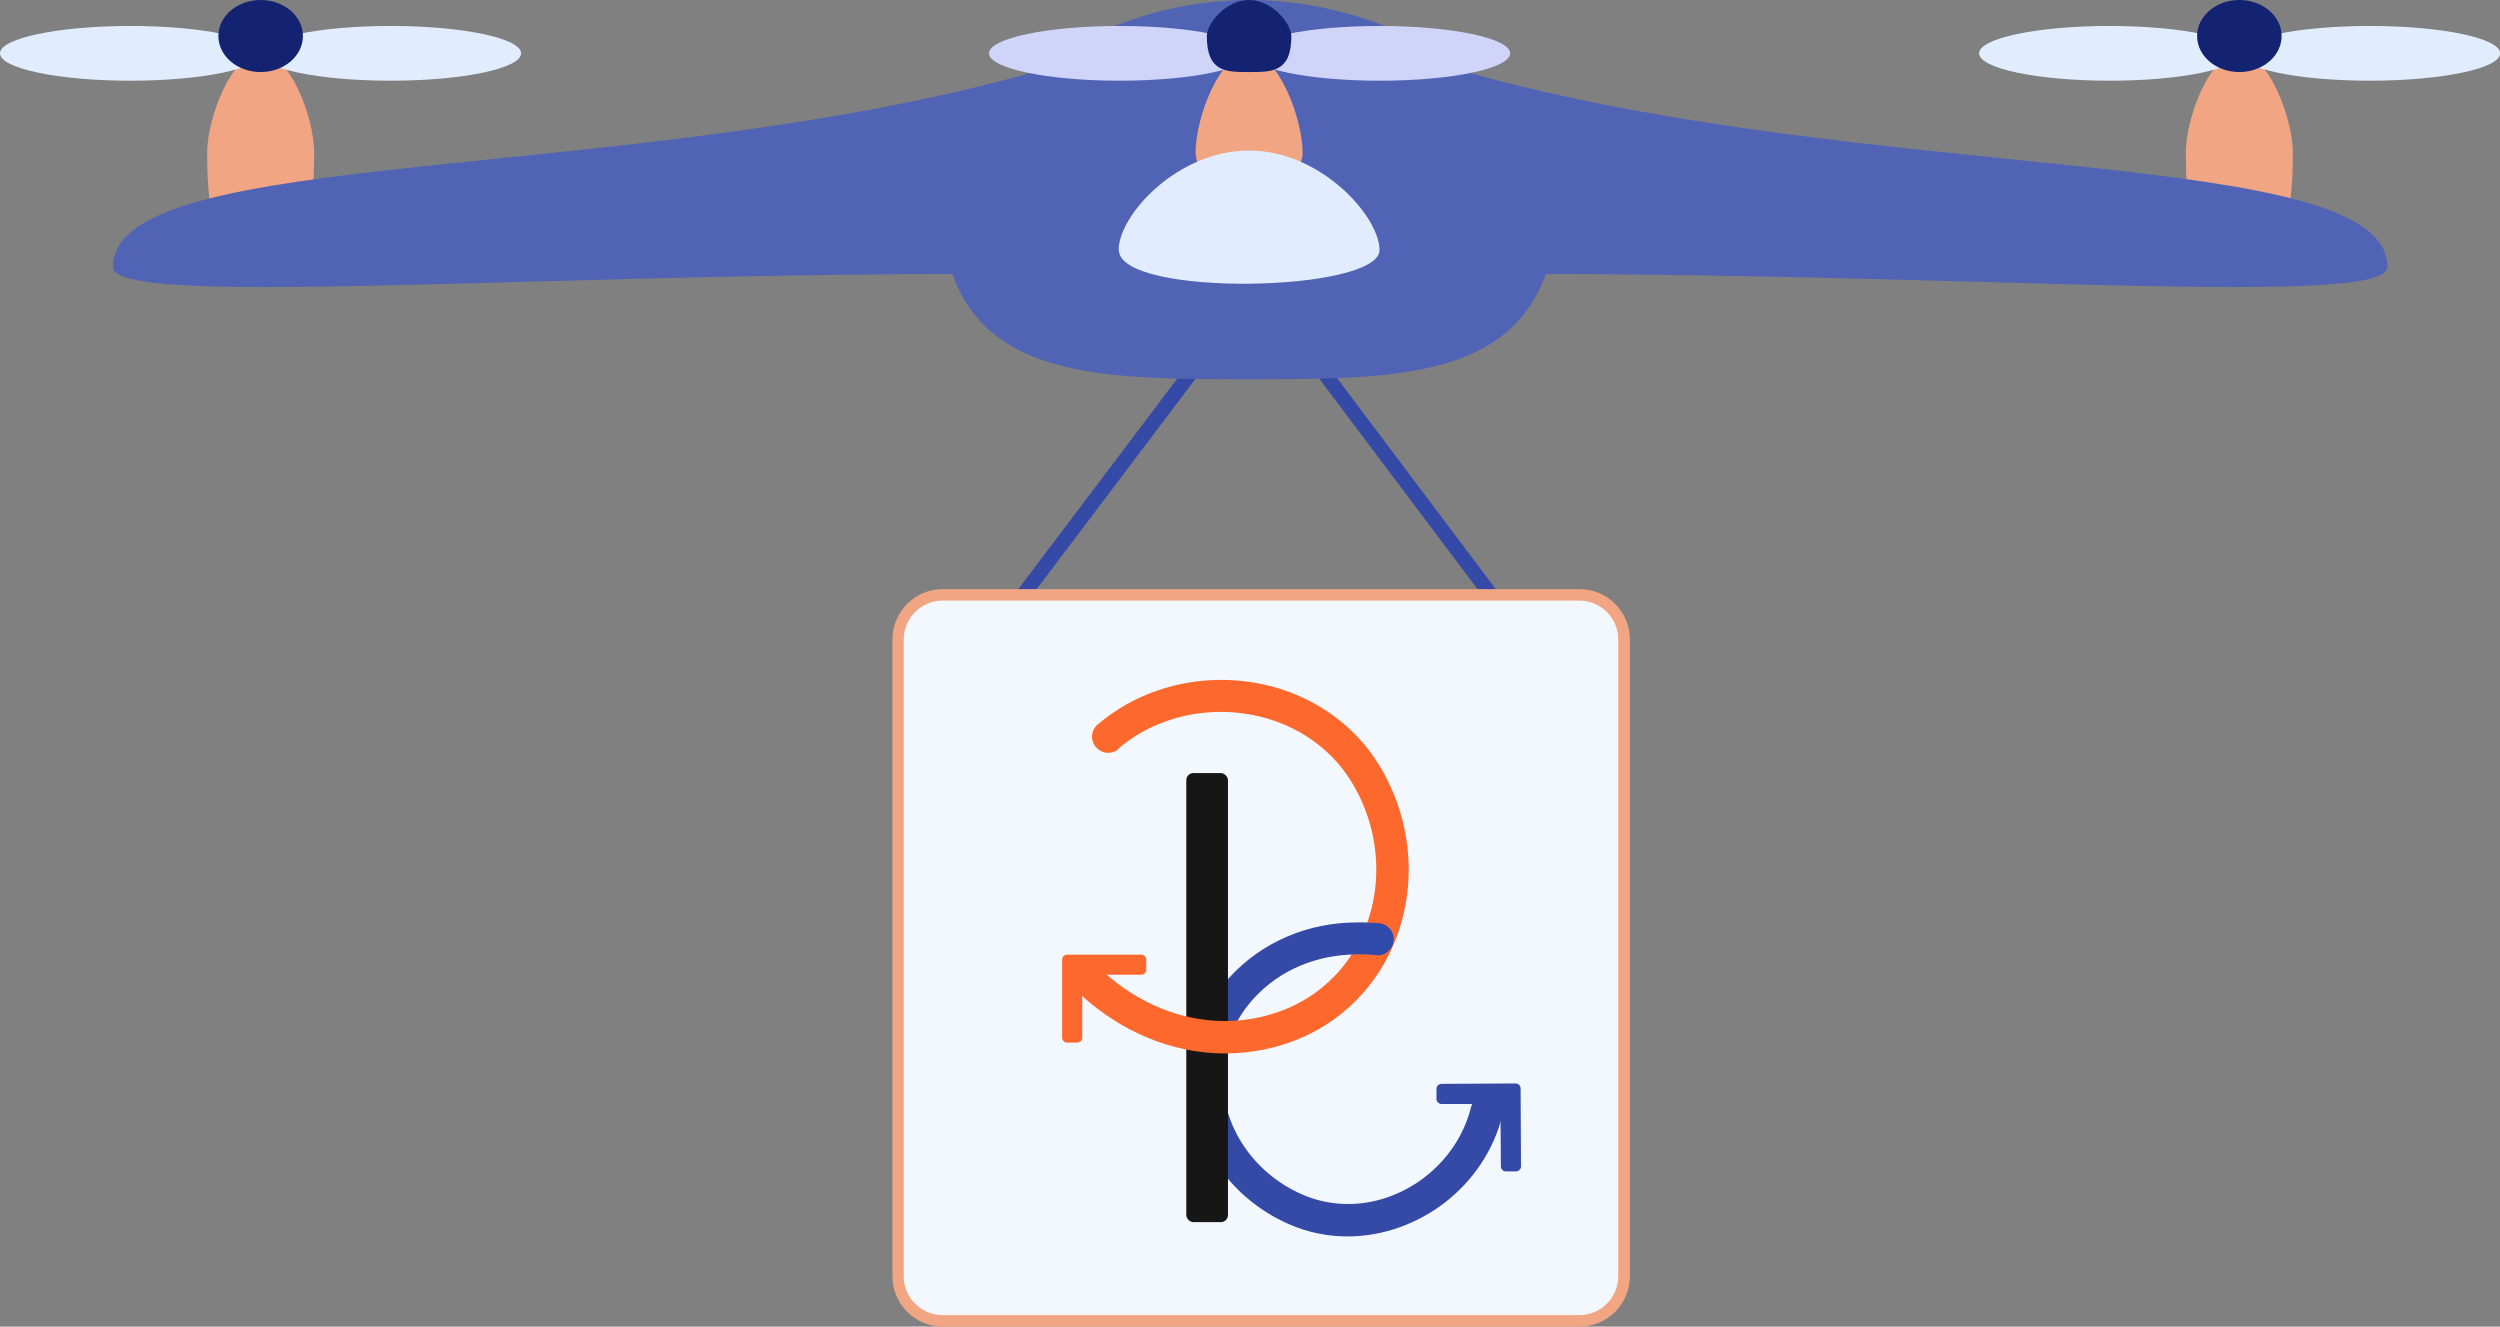 <?xml version="1.0" encoding="UTF-8"?>
<svg id="a" xmlns="http://www.w3.org/2000/svg" viewBox="0 0 124.21 65.91">
  <rect x="0" y="0" width="124.21" height="65.91" fill="#808080" stroke="none"/>
  <path d="M79.65,37.33c-.11,0-.22-.05-.29-.15L62.48,14.74l-16.92,22.4c-.12,.16-.35,.19-.51,.07-.16-.12-.19-.35-.07-.51L62.48,13.53l17.46,23.22c.12,.16,.09,.39-.07,.51-.07,.05-.14,.07-.22,.07Z" style="fill: #3549a6;"/>
  <path d="M77.43,9.42c0,9.42-6.88,9.42-15.37,9.42s-15.37,0-15.37-9.42c0-3.14,6.88-9.42,15.37-9.42s15.37,6.14,15.37,9.42Z" style="fill: #5163b4;"/>
  <path d="M15.61,7.59c0,4.94-1.19,4.94-2.66,4.94s-2.66,0-2.66-4.94c0-1.65,1.19-4.94,2.66-4.94s2.66,3.22,2.66,4.94Z" style="fill: #f1a583;"/>
  <path d="M25.89,2.65c0,.75-2.9,1.36-6.48,1.36s-6.48-.61-6.48-1.36,2.9-1.36,6.48-1.36,6.48,.61,6.48,1.36Z" style="fill: #e1edff;"/>
  <path d="M5.61,13.26c0,2.03,19.96,.35,42.66,.35l3.13-10.04C31.33,9.24,5.61,7.19,5.61,13.26Z" style="fill: #5163b4;"/>
  <ellipse cx="6.48" cy="2.65" rx="6.48" ry="1.36" style="fill: #e1edff;"/>
  <ellipse cx="12.95" cy="1.79" rx="2.1" ry="1.79" style="fill: #132372;"/>
  <path d="M108.6,7.59c0,4.94,1.19,4.94,2.66,4.94s2.66,0,2.66-4.94c0-1.65-1.19-4.94-2.66-4.94s-2.66,3.22-2.66,4.94Z" style="fill: #f1a583;"/>
  <path d="M98.33,2.65c0,.75,2.9,1.36,6.48,1.36s6.48-.61,6.48-1.36-2.9-1.36-6.48-1.36-6.48,.61-6.48,1.36Z" style="fill: #e1edff;"/>
  <path d="M118.61,13.26c0,2.03-19.96,.35-42.65,.35l-3.13-10.04c20.06,5.66,45.79,3.61,45.79,9.69Z" style="fill: #5163b4;"/>
  <path d="M111.26,2.65c0,.75,2.9,1.36,6.48,1.36s6.48-.61,6.48-1.36-2.9-1.36-6.48-1.36-6.48,.61-6.48,1.36Z" style="fill: #e1edff;"/>
  <ellipse cx="111.26" cy="1.79" rx="2.1" ry="1.79" style="fill: #132372;"/>
  <path d="M59.41,7.59c0,2.36,5.31,2.11,5.31,0,0-1.65-1.19-4.94-2.66-4.94s-2.66,3.22-2.66,4.94Z" style="fill: #f1a583;"/>
  <path d="M55.59,12.42c0,2.36,12.95,2.11,12.95,0,0-1.65-2.9-4.94-6.48-4.94s-6.48,3.22-6.48,4.94Z" style="fill: #e1edff;"/>
  <path d="M49.14,2.65c0,.75,2.9,1.36,6.48,1.36s6.48-.61,6.48-1.36-2.9-1.36-6.48-1.36-6.48,.61-6.48,1.36Z" style="fill: #d0d4f9;"/>
  <path d="M62.07,2.65c0,.75,2.9,1.36,6.48,1.36s6.48-.61,6.48-1.36-2.9-1.36-6.48-1.36-6.48,.61-6.48,1.36Z" style="fill: #d0d4f9;"/>
  <path d="M59.96,1.79c0,1.79,.94,1.79,2.1,1.79s2.1,0,2.1-1.79c0-.6-.94-1.79-2.1-1.79s-2.1,1.17-2.1,1.79Z" style="fill: #132372;"/>
  <rect x="44.62" y="29.55" width="36.07" height="36.07" rx="1.98" ry="1.98" style="fill: #f3f8ff;"/>
  <path d="M78.48,65.91h-31.64c-1.38,0-2.5-1.12-2.5-2.5V31.77c0-1.38,1.12-2.5,2.5-2.5h31.64c1.38,0,2.5,1.12,2.5,2.5v31.64c0,1.38-1.12,2.5-2.5,2.5ZM46.83,29.84c-1.06,0-1.93,.87-1.93,1.93v31.64c0,1.06,.87,1.93,1.93,1.93h31.64c1.07,0,1.93-.87,1.93-1.93V31.77c0-1.06-.87-1.93-1.93-1.93h-31.64Z" style="fill: #f1a583;"/>
  <g>
    <path d="M73.09,54.99c-.34,1.4-1.17,2.61-2.27,3.47-1.1,.86-2.46,1.36-3.83,1.36-.78,0-1.57-.15-2.33-.49-2.45-1.09-3.91-3.42-3.92-5.77,0-1.36,.46-2.73,1.52-3.92,.67-.74,1.46-1.29,2.34-1.66,.88-.37,1.84-.56,2.83-.56,.3,0,.6,.01,.9,.05,.44,.05,.83-.27,.88-.71,.05-.44-.27-.83-.71-.88-.36-.04-.72-.06-1.08-.05-1.19,0-2.36,.23-3.44,.69-1.08,.46-2.08,1.14-2.91,2.06-1.33,1.47-1.95,3.26-1.93,5,.02,3,1.85,5.89,4.87,7.23,.97,.43,1.99,.63,2.99,.62,1.75-.01,3.44-.64,4.81-1.7,1.36-1.06,2.41-2.57,2.84-4.35,.1-.43-.16-.86-.59-.97s-.86,.16-.97,.59Z" style="fill: #3549a6;"/>
    <path d="M71.61,54.85h2.69c.14-.02,.25,.09,.25,.23l.02,2.87c0,.14,.11,.25,.25,.25h.5c.14,0,.25-.12,.25-.25l-.02-3.87c0-.14-.11-.25-.25-.25l-3.68,.02c-.14,0-.25,.11-.25,.25v.5c0,.14,.12,.25,.25,.25Z" style="fill: #3549a6;"/>
    <rect x="58.94" y="38.41" width="2.07" height="22.31" rx=".35" ry=".35" style="fill: #161616;"/>
    <path d="M55.56,37.2c1.44-1.23,3.27-1.83,5.1-1.83,1.32,0,2.63,.32,3.77,.93,1.15,.62,2.13,1.52,2.82,2.72,.77,1.33,1.13,2.77,1.13,4.18,0,1.71-.54,3.35-1.53,4.66-1,1.31-2.44,2.29-4.31,2.69-.56,.12-1.13,.18-1.68,.18-2.2,0-4.32-.9-6.02-2.43-.33-.3-.83-.27-1.13,.06s-.27,.83,.06,1.13c1.96,1.77,4.46,2.85,7.09,2.85,.67,0,1.34-.07,2.01-.21,2.24-.47,4.04-1.68,5.26-3.29,1.22-1.6,1.86-3.59,1.86-5.63,0-1.68-.43-3.4-1.34-4.98-.85-1.47-2.06-2.59-3.45-3.33-1.39-.75-2.96-1.12-4.53-1.12-2.17,0-4.37,.72-6.13,2.21-.34,.29-.38,.79-.09,1.13,.29,.34,.79,.38,1.13,.09Z" style="fill: #fd692c;"/>
    <path d="M56.71,48.43h-2.69c-.14,0-.25,.11-.25,.25v2.87c0,.14-.11,.25-.25,.25h-.5c-.14,0-.25-.11-.25-.25v-3.87c0-.14,.11-.25,.25-.25h3.68c.14,0,.25,.11,.25,.25v.5c0,.14-.11,.25-.25,.25Z" style="fill: #fd692c;"/>
    <path d="M67.14,47.43c.1,0,.21-.02,.32-.02,.3,0,.6,.01,.9,.05,.44,.05,.83-.27,.88-.71,.05-.44-.27-.83-.71-.88-.2-.02-.4-.02-.6-.03,0,.01-.59,1.28-.79,1.6Z" style="fill: #2f4aab;"/>
  </g>
</svg>